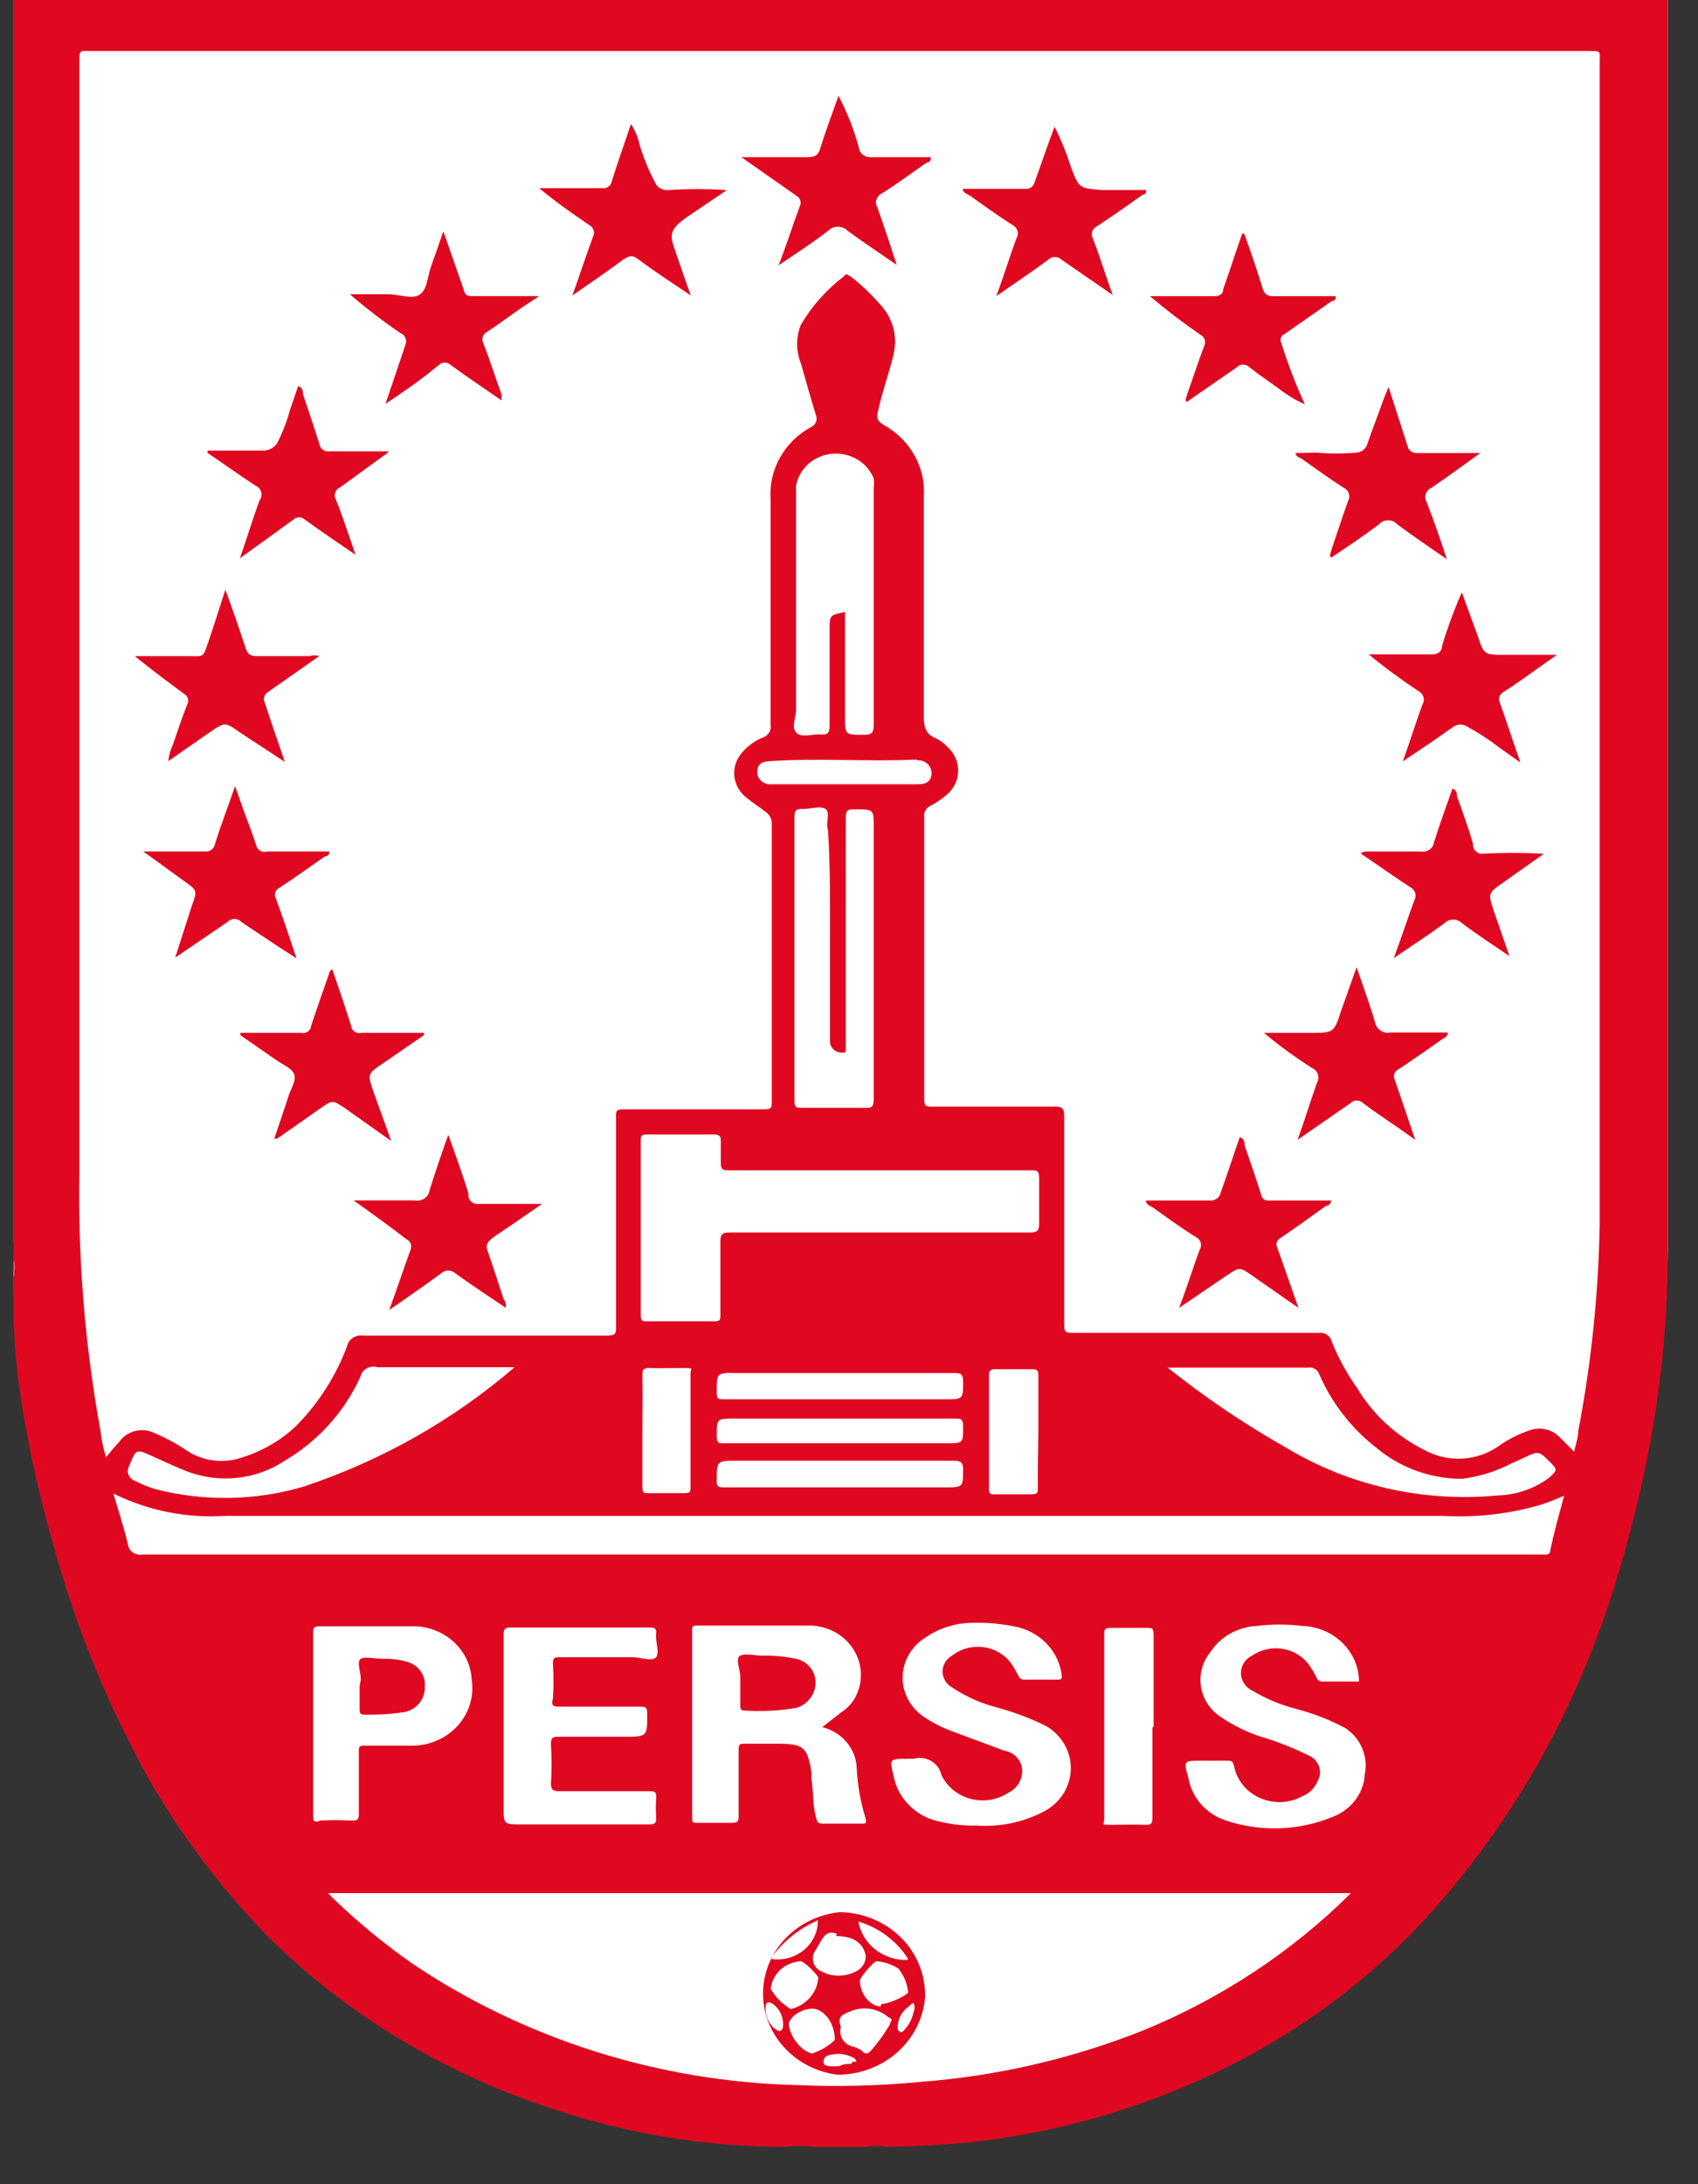 <svg width="42" height="54" viewBox="0 0 42 54" fill="none" xmlns="http://www.w3.org/2000/svg">
<rect x="0" y="0" width="42" height="54" fill="#333333" stroke="none"/>
<path d="M40.94 -0.63H0.585C0.495 -0.63 0.415 -0.63 0.334 -0.63V30.69C0.369 30.867 0.369 31.048 0.334 31.225C0.334 31.482 0.334 31.74 0.334 31.998C0.345 32.659 0.395 33.319 0.485 33.974C0.678 35.289 0.962 36.59 1.335 37.869C1.881 39.858 2.666 41.78 3.676 43.596C4.479 44.998 5.46 46.299 6.597 47.472C7.482 48.357 8.469 49.145 9.538 49.82C10.921 50.7 12.426 51.391 14.01 51.873C15.768 52.428 17.61 52.709 19.462 52.703C19.677 52.669 19.897 52.669 20.112 52.703H21.433C21.601 52.665 21.775 52.665 21.943 52.703C22.746 52.694 23.547 52.644 24.344 52.55C26.298 52.299 28.197 51.748 29.966 50.918C32.1 49.922 33.991 48.511 35.518 46.775C36.707 45.423 37.715 43.935 38.52 42.346C39.007 41.378 39.424 40.38 39.77 39.358C40.186 38.106 40.52 36.831 40.77 35.539C41.075 33.994 41.236 32.425 41.251 30.852V-0.363C41.231 -0.63 41.261 -0.63 40.94 -0.63Z" fill="white"/>
<path d="M40.938 -0.257H0.583C0.493 -0.257 0.413 -0.257 0.333 -0.257V31.063C0.367 31.24 0.367 31.421 0.333 31.598C0.333 31.855 0.333 32.113 0.333 32.371C0.343 33.032 0.393 33.692 0.483 34.347C0.676 35.662 0.96 36.963 1.333 38.242C1.879 40.231 2.664 42.153 3.674 43.969C4.477 45.371 5.458 46.672 6.595 47.845C7.48 48.73 8.467 49.518 9.536 50.193C10.919 51.073 12.424 51.764 14.008 52.245C15.766 52.801 17.608 53.081 19.46 53.076C19.675 53.042 19.895 53.042 20.11 53.076H21.431C21.599 53.038 21.773 53.038 21.941 53.076C22.744 53.068 23.545 53.017 24.342 52.923C26.296 52.672 28.195 52.121 29.964 51.291C32.098 50.295 33.989 48.884 35.516 47.148C36.705 45.796 37.714 44.308 38.517 42.719C39.005 41.751 39.422 40.753 39.768 39.731C40.184 38.479 40.518 37.204 40.768 35.913C41.073 34.367 41.234 32.798 41.249 31.225V0.01C41.229 -0.257 41.259 -0.257 40.938 -0.257ZM7.745 44.895V42.623V40.38C7.745 40.275 7.745 40.208 7.896 40.208C8.686 40.208 9.486 40.208 10.286 40.208C10.647 40.224 10.988 40.368 11.244 40.612C11.499 40.856 11.65 41.181 11.667 41.525C11.699 41.731 11.684 41.94 11.622 42.139C11.561 42.338 11.454 42.522 11.31 42.677C11.166 42.833 10.988 42.956 10.789 43.039C10.59 43.123 10.374 43.163 10.156 43.158C9.786 43.158 9.406 43.158 9.036 43.158C8.906 43.158 8.866 43.158 8.876 43.32C8.876 43.816 8.876 44.275 8.876 44.819C8.876 44.952 8.876 45.019 8.696 45.01C8.439 44.995 8.182 44.995 7.926 45.01C7.775 45.067 7.745 45.029 7.745 44.895ZM28.264 50.203C26.508 50.901 24.647 51.33 22.751 51.472C21.738 51.569 20.718 51.595 19.7 51.549C16.295 51.463 12.993 50.42 10.206 48.551C9.494 48.053 8.825 47.501 8.206 46.9L8.116 46.804H33.416C31.955 48.256 30.203 49.412 28.264 50.203ZM13.808 42.194H15.809C15.969 42.194 16.009 42.194 16.009 42.385C16.009 42.938 16.009 42.938 15.418 42.938H13.858C13.688 42.938 13.618 42.938 13.628 43.139C13.649 43.457 13.649 43.775 13.628 44.093C13.628 44.246 13.678 44.284 13.838 44.284H16.029C16.189 44.284 16.249 44.284 16.229 44.475C16.219 44.621 16.219 44.768 16.229 44.914C16.229 45.067 16.229 45.105 16.039 45.105H12.907C12.457 45.105 12.457 45.105 12.457 44.676V42.671C12.457 41.926 12.457 41.191 12.457 40.447C12.457 40.294 12.457 40.227 12.667 40.237H16.039C16.179 40.237 16.249 40.237 16.229 40.409C16.209 40.58 16.319 40.857 16.229 40.972C16.139 41.086 15.839 40.972 15.639 40.972C15.048 40.972 14.448 40.972 13.858 40.972C13.728 40.972 13.668 40.972 13.678 41.144C13.693 41.427 13.693 41.71 13.678 41.993C13.628 42.156 13.678 42.194 13.808 42.194ZM21.191 43.712C21.212 44.145 21.289 44.575 21.421 44.991C21.421 45.077 21.421 45.086 21.331 45.086H20.34C20.2 45.086 20.2 44.991 20.18 44.914C20.1 44.609 20.12 44.284 20.07 43.96C20.076 43.909 20.076 43.858 20.07 43.807C19.97 43.196 19.88 43.11 19.23 43.11H18.44C18.3 43.11 18.27 43.11 18.27 43.272C18.27 43.807 18.27 44.342 18.27 44.886C18.27 45.019 18.27 45.067 18.079 45.067C17.889 45.067 17.539 45.067 17.259 45.067C17.149 45.067 17.119 45.067 17.119 44.933V40.332C17.119 40.218 17.119 40.179 17.279 40.189C18.2 40.189 19.13 40.189 20.06 40.189C20.266 40.196 20.467 40.251 20.646 40.347C20.825 40.444 20.977 40.581 21.089 40.746C21.201 40.911 21.269 41.099 21.289 41.294C21.308 41.49 21.278 41.687 21.201 41.869C21.119 42.065 20.976 42.232 20.791 42.346L20.34 42.7C20.577 42.759 20.788 42.889 20.941 43.072C21.094 43.254 21.181 43.478 21.191 43.712ZM24.842 43.282L23.532 42.795C23.305 42.712 23.09 42.603 22.891 42.471C22.718 42.363 22.575 42.216 22.477 42.043C22.378 41.869 22.326 41.675 22.326 41.478C22.326 41.28 22.378 41.086 22.477 40.913C22.575 40.739 22.718 40.592 22.891 40.485C23.218 40.259 23.609 40.133 24.012 40.122C24.416 40.107 24.82 40.146 25.212 40.237C25.492 40.313 25.741 40.468 25.929 40.68C26.116 40.893 26.232 41.154 26.263 41.43C26.263 41.506 26.263 41.525 26.163 41.525H25.342C25.31 41.529 25.276 41.521 25.249 41.504C25.222 41.486 25.201 41.46 25.192 41.43L25.072 41.22C25.003 41.096 24.906 40.988 24.788 40.904C24.67 40.819 24.534 40.761 24.39 40.733C24.246 40.705 24.097 40.707 23.953 40.74C23.81 40.773 23.677 40.836 23.562 40.924C23.487 40.964 23.424 41.022 23.38 41.092C23.337 41.163 23.314 41.243 23.314 41.325C23.314 41.407 23.337 41.487 23.38 41.558C23.424 41.628 23.487 41.686 23.562 41.726C23.905 41.954 24.287 42.122 24.692 42.222C25.1 42.335 25.495 42.486 25.873 42.671C26.065 42.783 26.223 42.941 26.331 43.13C26.438 43.319 26.492 43.532 26.486 43.747C26.48 43.962 26.414 44.172 26.296 44.355C26.178 44.538 26.011 44.688 25.812 44.79C25.308 45.053 24.735 45.172 24.162 45.134C23.872 45.141 23.583 45.112 23.302 45.048C23.009 44.999 22.739 44.868 22.527 44.67C22.314 44.472 22.169 44.218 22.111 43.941C22.001 43.482 21.981 43.482 22.461 43.482H22.601C22.673 43.462 22.748 43.457 22.822 43.466C22.896 43.475 22.967 43.499 23.031 43.536C23.095 43.573 23.15 43.622 23.194 43.68C23.237 43.738 23.267 43.804 23.282 43.874C23.348 44.018 23.447 44.146 23.572 44.249C23.696 44.352 23.843 44.428 24.001 44.471C24.16 44.514 24.326 44.523 24.489 44.497C24.652 44.471 24.806 44.412 24.942 44.322C25.051 44.269 25.141 44.186 25.202 44.084C25.262 43.983 25.29 43.866 25.282 43.75C25.275 43.636 25.227 43.528 25.148 43.443C25.068 43.358 24.96 43.301 24.842 43.282ZM28.504 42.7C28.504 43.435 28.504 44.179 28.504 44.914C28.504 45.067 28.504 45.124 28.303 45.115C28.103 45.105 27.753 45.115 27.483 45.115C27.213 45.115 27.313 45.115 27.313 44.962C27.313 43.444 27.313 41.926 27.313 40.409C27.313 40.294 27.313 40.246 27.483 40.246H28.343C28.504 40.246 28.534 40.246 28.534 40.428C28.534 41.182 28.534 41.946 28.534 42.7H28.504ZM33.756 43.912C33.734 44.131 33.65 44.34 33.513 44.517C33.375 44.694 33.189 44.831 32.975 44.914C32.109 45.275 31.129 45.299 30.244 44.981C30.022 44.893 29.827 44.752 29.678 44.571C29.53 44.391 29.432 44.177 29.394 43.95C29.274 43.53 29.274 43.53 29.714 43.53H30.344C30.454 43.53 30.494 43.53 30.524 43.664C30.558 43.835 30.633 43.996 30.745 44.133C30.857 44.271 31.002 44.38 31.168 44.453C31.333 44.526 31.515 44.56 31.697 44.553C31.879 44.545 32.057 44.495 32.215 44.408C32.299 44.374 32.375 44.325 32.438 44.262C32.502 44.2 32.552 44.126 32.585 44.046C32.619 43.99 32.64 43.928 32.648 43.864C32.655 43.8 32.648 43.735 32.627 43.674C32.606 43.613 32.572 43.556 32.527 43.509C32.482 43.461 32.427 43.423 32.365 43.397C31.98 43.207 31.578 43.051 31.165 42.929C30.827 42.815 30.507 42.658 30.214 42.461C30.079 42.376 29.965 42.264 29.877 42.134C29.79 42.004 29.732 41.859 29.706 41.706C29.681 41.554 29.689 41.398 29.73 41.248C29.771 41.099 29.844 40.959 29.944 40.838C30.066 40.652 30.234 40.496 30.432 40.385C30.631 40.274 30.855 40.21 31.085 40.199C31.46 40.151 31.84 40.151 32.215 40.199C32.589 40.211 32.944 40.361 33.205 40.617C33.466 40.873 33.613 41.216 33.616 41.573H32.705C32.675 41.573 32.645 41.564 32.619 41.547C32.594 41.529 32.575 41.505 32.565 41.478C32.525 41.392 32.478 41.309 32.425 41.23C32.356 41.115 32.262 41.015 32.15 40.937C32.038 40.858 31.911 40.803 31.775 40.774C31.64 40.745 31.5 40.744 31.363 40.77C31.227 40.796 31.098 40.848 30.985 40.924C30.898 40.964 30.825 41.026 30.773 41.104C30.722 41.181 30.695 41.271 30.695 41.363C30.695 41.455 30.722 41.545 30.773 41.623C30.825 41.7 30.898 41.763 30.985 41.802C31.32 42.002 31.684 42.153 32.065 42.251C32.491 42.362 32.901 42.522 33.285 42.728C33.472 42.855 33.615 43.031 33.699 43.234C33.782 43.438 33.802 43.66 33.756 43.874V43.912ZM38.347 38.328C38.347 38.404 38.297 38.442 38.217 38.433H3.514C3.473 38.439 3.431 38.438 3.39 38.428C3.35 38.419 3.312 38.401 3.279 38.377C3.246 38.353 3.219 38.322 3.199 38.288C3.179 38.253 3.167 38.214 3.164 38.175C3.064 37.764 2.934 37.364 2.804 36.924C3.656 37.348 4.615 37.539 5.575 37.478H35.686C36.508 37.525 37.331 37.431 38.117 37.201C38.297 37.144 38.477 37.068 38.688 36.982C38.558 37.459 38.428 37.927 38.347 38.328ZM3.194 36.247C3.364 35.817 3.364 35.817 3.784 36.008C4.204 36.199 4.344 36.266 4.634 36.38C5.028 36.529 5.454 36.583 5.875 36.536C6.296 36.49 6.698 36.344 7.045 36.113C7.878 35.619 8.531 34.892 8.916 34.032C8.926 33.99 8.946 33.95 8.973 33.915C9 33.88 9.034 33.852 9.074 33.83C9.113 33.808 9.157 33.795 9.202 33.79C9.247 33.786 9.293 33.79 9.336 33.803H12.727C11.213 35.107 9.441 36.11 7.515 36.752C6.326 37.104 5.057 37.127 3.854 36.819C3.674 36.765 3.5 36.695 3.334 36.609C3.298 36.596 3.266 36.576 3.239 36.55C3.212 36.524 3.191 36.492 3.178 36.458C3.165 36.424 3.159 36.387 3.162 36.351C3.165 36.314 3.175 36.279 3.194 36.247ZM18.04 28.934H25.482C25.652 28.934 25.703 28.934 25.703 29.135C25.703 29.51 25.703 29.883 25.703 30.252C25.703 30.433 25.652 30.471 25.472 30.471H18.119C17.879 30.471 17.809 30.471 17.819 30.758C17.819 31.331 17.819 31.913 17.819 32.495C17.819 32.629 17.819 32.676 17.639 32.667H16.009C15.899 32.667 15.849 32.667 15.849 32.524C15.849 31.082 15.849 29.66 15.849 28.209C15.849 28.085 15.849 28.047 16.019 28.047C16.569 28.047 17.119 28.047 17.659 28.047C17.799 28.047 17.829 28.094 17.829 28.209C17.829 28.323 17.829 28.562 17.829 28.734C17.829 28.906 17.859 28.934 18.04 28.934ZM20.52 15.57C20.52 16.363 20.52 17.155 20.52 17.947C20.52 18.119 20.47 18.176 20.3 18.157C20.13 18.138 19.81 18.253 19.69 18.11C19.57 17.966 19.69 17.737 19.69 17.546C19.69 15.704 19.69 13.852 19.69 12.01C19.727 11.803 19.834 11.614 19.994 11.471C20.154 11.328 20.36 11.24 20.578 11.219C20.796 11.199 21.016 11.247 21.202 11.357C21.389 11.467 21.532 11.633 21.611 11.828C21.621 11.908 21.621 11.988 21.611 12.067C21.611 13.976 21.611 15.971 21.611 17.928C21.611 18.119 21.561 18.167 21.361 18.167C20.901 18.167 20.901 18.167 20.901 17.718V15.131C20.53 15.207 20.52 15.207 20.52 15.551V15.57ZM22.681 18.797C22.727 18.793 22.773 18.798 22.817 18.812C22.86 18.826 22.901 18.849 22.934 18.878C22.968 18.908 22.995 18.944 23.014 18.984C23.032 19.024 23.042 19.068 23.041 19.112C23.041 19.331 22.891 19.389 22.711 19.389C22.101 19.389 21.481 19.389 20.871 19.389H19.09C19.045 19.394 18.999 19.39 18.955 19.377C18.912 19.364 18.871 19.343 18.837 19.314C18.803 19.285 18.776 19.249 18.757 19.21C18.739 19.17 18.729 19.127 18.73 19.083C18.73 18.873 18.87 18.825 19.06 18.816C20.27 18.739 21.481 18.835 22.681 18.778V18.797ZM20.53 23.322V25.718C20.526 25.758 20.531 25.799 20.545 25.837C20.558 25.875 20.581 25.91 20.61 25.939C20.64 25.969 20.676 25.991 20.716 26.006C20.756 26.02 20.798 26.026 20.841 26.023C20.901 26.023 20.921 26.023 20.921 25.956V25.775C20.921 23.932 20.921 22.09 20.921 20.248C20.921 20.076 20.921 20 21.151 20.009C21.611 20.009 21.611 20.009 21.611 20.448V23.703V27.188C21.611 27.359 21.561 27.398 21.401 27.388C20.881 27.388 20.4 27.388 19.84 27.388C19.7 27.388 19.65 27.388 19.65 27.207C19.65 24.865 19.65 22.526 19.65 20.19C19.65 20.038 19.7 19.99 19.85 20C20 20.009 20.3 19.914 20.42 20C20.541 20.085 20.42 20.343 20.48 20.524C20.541 21.47 20.53 22.386 20.53 23.302V23.322ZM25.672 36.772C25.672 36.905 25.672 36.944 25.492 36.944C25.312 36.944 24.902 36.944 24.602 36.944C24.502 36.944 24.462 36.943 24.462 36.8C24.462 35.846 24.462 34.891 24.462 33.994C24.462 33.879 24.512 33.851 24.622 33.851H25.492C25.632 33.851 25.692 33.851 25.683 34.032C25.683 34.481 25.683 34.929 25.683 35.378C25.683 35.827 25.663 36.285 25.672 36.752V36.772ZM17.939 36.772C17.789 36.772 17.709 36.772 17.729 36.581C17.729 36.113 17.729 36.113 18.239 36.113H23.592C23.782 36.113 23.822 36.17 23.822 36.333C23.822 36.772 23.822 36.772 23.362 36.772H17.939ZM17.939 34.595C17.759 34.595 17.719 34.595 17.729 34.385C17.729 33.946 17.729 33.937 18.209 33.946H23.572C23.752 33.946 23.822 33.946 23.822 34.166C23.822 34.595 23.822 34.595 23.372 34.595H17.939ZM23.402 35.683H17.929C17.769 35.683 17.729 35.683 17.729 35.492C17.729 35.072 17.729 35.072 18.169 35.072H23.602C23.782 35.072 23.822 35.072 23.822 35.292C23.822 35.683 23.822 35.683 23.402 35.683ZM15.889 34.022C15.889 33.879 15.889 33.812 16.089 33.822C16.289 33.831 16.639 33.822 16.909 33.822C17.179 33.822 17.079 33.822 17.079 33.975V36.762C17.079 36.886 17.079 36.915 16.919 36.915C16.639 36.915 16.349 36.915 16.059 36.915C15.919 36.915 15.889 36.915 15.889 36.752C15.889 36.294 15.889 35.798 15.889 35.359C15.889 34.92 15.899 34.471 15.889 34.022ZM28.894 33.812H31.115C31.525 33.812 31.935 33.812 32.345 33.812C32.407 33.801 32.472 33.812 32.526 33.844C32.58 33.876 32.619 33.926 32.635 33.984C32.949 34.705 33.448 35.339 34.086 35.827C34.663 36.298 35.397 36.558 36.157 36.562C36.573 36.511 36.977 36.389 37.347 36.199L37.747 36.017C38.037 35.874 38.077 35.884 38.307 36.113C38.538 36.342 38.528 36.342 38.307 36.542C37.945 36.808 37.504 36.959 37.047 36.972C35.218 37.146 33.38 36.733 31.825 35.798C30.79 35.213 29.806 34.549 28.884 33.812H28.894ZM39.568 1.557V30.29C39.537 31.997 39.36 33.699 39.038 35.378C39.038 35.55 38.968 35.722 38.938 35.893L38.558 35.512C38.463 35.421 38.342 35.358 38.21 35.333C38.078 35.307 37.942 35.32 37.817 35.368C37.544 35.461 37.288 35.593 37.057 35.76C36.797 35.94 36.487 36.045 36.166 36.062C35.845 36.079 35.526 36.007 35.246 35.855C34.547 35.51 33.967 34.98 33.576 34.328C33.315 33.962 33.1 33.568 32.935 33.154C32.919 33.09 32.878 33.034 32.821 32.997C32.763 32.96 32.694 32.944 32.625 32.953H26.623C26.323 32.953 26.323 32.953 26.323 32.667C26.323 30.977 26.323 29.288 26.323 27.588C26.323 27.398 26.263 27.35 26.073 27.359H23.071C22.901 27.359 22.861 27.359 22.861 27.159C22.861 24.843 22.861 22.523 22.861 20.2C22.852 20.141 22.864 20.081 22.895 20.029C22.925 19.977 22.974 19.936 23.031 19.914C23.172 19.839 23.302 19.749 23.422 19.646C23.509 19.571 23.579 19.479 23.628 19.376C23.676 19.274 23.7 19.162 23.7 19.05C23.7 18.937 23.676 18.826 23.628 18.723C23.579 18.62 23.509 18.528 23.422 18.453C23.346 18.37 23.254 18.302 23.151 18.253C22.881 18.148 22.851 17.957 22.851 17.699C22.851 15.885 22.851 14.081 22.851 12.277C22.875 11.921 22.794 11.567 22.617 11.253C22.44 10.939 22.175 10.679 21.851 10.501C21.721 10.415 21.671 10.349 21.711 10.196C21.811 9.709 21.991 9.241 22.101 8.764C22.157 8.538 22.152 8.303 22.087 8.079C22.022 7.856 21.9 7.651 21.731 7.485C21.52 7.244 21.286 7.024 21.031 6.826C20.981 6.826 20.951 6.731 20.881 6.826C20.446 7.158 20.082 7.566 19.81 8.029C19.685 8.336 19.685 8.677 19.81 8.984C19.93 9.404 20.05 9.833 20.18 10.263C20.204 10.317 20.205 10.379 20.183 10.434C20.16 10.489 20.116 10.534 20.06 10.559C19.736 10.736 19.471 10.996 19.294 11.31C19.118 11.624 19.036 11.979 19.06 12.334C19.06 14.196 19.06 16.067 19.06 17.928C19.071 17.992 19.058 18.058 19.023 18.114C18.988 18.17 18.934 18.212 18.87 18.233C18.661 18.319 18.478 18.453 18.34 18.625C18.212 18.777 18.149 18.969 18.162 19.163C18.175 19.357 18.263 19.54 18.41 19.675C18.57 19.818 18.76 19.933 18.93 20.066C18.983 20.101 19.026 20.148 19.054 20.204C19.082 20.259 19.094 20.32 19.09 20.381C19.09 22.663 19.09 24.944 19.09 27.226C19.09 27.388 19.09 27.426 18.88 27.426H15.539C15.208 27.426 15.238 27.426 15.238 27.703C15.238 29.393 15.238 31.092 15.238 32.781C15.238 32.972 15.238 33.02 14.988 33.02H8.986C8.897 33.006 8.806 33.025 8.732 33.073C8.657 33.121 8.605 33.194 8.586 33.278C8.315 34.008 7.89 34.678 7.335 35.244C6.97 35.594 6.525 35.859 6.035 36.017C5.805 36.104 5.555 36.136 5.31 36.109C5.064 36.083 4.828 35.999 4.624 35.865C4.383 35.701 4.125 35.56 3.854 35.445C3.703 35.362 3.524 35.337 3.355 35.376C3.185 35.416 3.038 35.515 2.944 35.655C2.833 35.769 2.743 35.884 2.623 36.027C2.554 35.809 2.507 35.585 2.483 35.359C2.1 33.254 1.926 31.119 1.963 28.982C1.963 19.837 1.963 10.692 1.963 1.547C1.963 1.223 1.963 1.261 2.253 1.261H39.268C39.618 1.27 39.568 1.232 39.568 1.557Z" fill="#E00820"/>
<path d="M19.502 53.056H20.142C19.929 53.04 19.715 53.04 19.502 53.056Z" fill="#E00820"/>
<path d="M0.333 31.064V31.588C0.354 31.414 0.354 31.238 0.333 31.064Z" fill="#E00820"/>
<path d="M21.431 53.077H21.931C21.765 53.062 21.598 53.062 21.431 53.077Z" fill="#E00820"/>
<path d="M29.794 8.535C29.634 8.946 29.504 9.366 29.354 9.776C29.354 9.824 29.294 9.872 29.354 9.938L30.595 9.079C30.614 9.059 30.638 9.042 30.665 9.031C30.692 9.02 30.721 9.014 30.75 9.014C30.779 9.014 30.808 9.02 30.834 9.031C30.861 9.042 30.885 9.059 30.905 9.079C31.135 9.261 31.375 9.423 31.615 9.595C31.816 9.755 32.038 9.89 32.275 9.996C32.05 9.505 31.856 9.001 31.695 8.487C31.683 8.468 31.676 8.446 31.674 8.423C31.671 8.4 31.674 8.377 31.682 8.356C31.689 8.334 31.701 8.314 31.718 8.298C31.734 8.281 31.753 8.267 31.775 8.258L32.936 7.447C32.936 7.447 33.056 7.447 33.036 7.323C32.525 7.323 32.035 7.323 31.505 7.323C31.444 7.331 31.382 7.317 31.332 7.284C31.282 7.25 31.247 7.199 31.235 7.141C31.095 6.683 30.925 6.187 30.775 5.776H30.725C30.565 6.235 30.405 6.731 30.255 7.151C30.255 7.275 30.165 7.323 30.024 7.323H28.444C28.843 7.661 29.261 7.98 29.694 8.277C29.741 8.302 29.776 8.341 29.795 8.388C29.813 8.436 29.813 8.488 29.794 8.535Z" fill="#E00820"/>
<path d="M10.025 8.534C9.865 9.002 9.705 9.488 9.535 9.985C10.005 9.67 10.425 9.383 10.846 9.03C10.865 9.01 10.889 8.993 10.916 8.982C10.943 8.971 10.972 8.965 11.001 8.965C11.03 8.965 11.059 8.971 11.085 8.982C11.112 8.993 11.136 9.01 11.156 9.03C11.566 9.326 11.986 9.612 12.406 9.899C12.406 9.842 12.406 9.803 12.406 9.756C12.256 9.336 12.116 8.906 11.956 8.486C11.943 8.461 11.934 8.434 11.932 8.406C11.93 8.378 11.933 8.349 11.943 8.323C11.952 8.296 11.967 8.271 11.986 8.25C12.006 8.229 12.03 8.212 12.056 8.2C12.346 8.009 12.626 7.799 12.916 7.598L13.337 7.321C12.746 7.321 12.236 7.321 11.716 7.321C11.566 7.321 11.506 7.321 11.466 7.15L10.966 5.718C10.856 6.033 10.766 6.3 10.666 6.577C10.566 6.854 10.575 7.131 10.396 7.274C10.215 7.417 9.875 7.274 9.595 7.274C9.315 7.274 8.975 7.274 8.655 7.274C9.048 7.615 9.462 7.934 9.895 8.228C9.925 8.24 9.952 8.257 9.975 8.279C9.998 8.3 10.016 8.326 10.028 8.355C10.04 8.383 10.046 8.414 10.046 8.445C10.045 8.475 10.038 8.506 10.025 8.534Z" fill="#E00820"/>
<path d="M21.241 3.638C21.121 3.199 20.953 2.773 20.74 2.368C20.58 2.826 20.42 3.237 20.29 3.666C20.24 3.848 20.15 3.886 19.96 3.886H18.339L19.7 4.841C19.747 4.867 19.781 4.909 19.796 4.959C19.811 5.009 19.805 5.062 19.78 5.108C19.61 5.566 19.45 6.062 19.26 6.559C19.71 6.253 20.11 5.996 20.48 5.709C20.511 5.676 20.549 5.65 20.591 5.632C20.633 5.614 20.679 5.605 20.725 5.605C20.771 5.605 20.817 5.614 20.859 5.632C20.902 5.65 20.939 5.676 20.97 5.709C21.351 5.986 21.751 6.253 22.181 6.549C22.011 6.043 21.871 5.595 21.701 5.127C21.683 5.098 21.672 5.065 21.669 5.032C21.665 4.999 21.668 4.965 21.679 4.933C21.689 4.9 21.706 4.871 21.729 4.845C21.751 4.819 21.779 4.798 21.811 4.783C22.191 4.545 22.551 4.277 22.921 4.02C22.921 4.02 23.041 4.02 23.021 3.886C22.521 3.886 22.021 3.886 21.531 3.886C21.458 3.889 21.387 3.864 21.333 3.818C21.279 3.772 21.246 3.707 21.241 3.638Z" fill="#E00820"/>
<path d="M16.978 5.377L17.978 4.7C17.495 4.667 17.011 4.667 16.528 4.7C16.457 4.706 16.387 4.689 16.327 4.653C16.267 4.617 16.222 4.563 16.198 4.499C16.038 4.201 15.911 3.887 15.817 3.564C15.778 3.388 15.707 3.22 15.607 3.067C15.437 3.564 15.277 4.022 15.127 4.499C15.117 4.548 15.088 4.592 15.045 4.62C15.002 4.649 14.949 4.66 14.897 4.652C14.487 4.652 14.077 4.652 13.667 4.652H13.336C13.737 4.986 14.147 5.272 14.567 5.559C14.594 5.572 14.618 5.59 14.637 5.612C14.657 5.634 14.672 5.66 14.681 5.687C14.691 5.714 14.694 5.743 14.692 5.772C14.689 5.801 14.681 5.829 14.667 5.855C14.497 6.313 14.337 6.809 14.157 7.306C14.607 6.991 15.017 6.714 15.417 6.418C15.557 6.323 15.647 6.294 15.797 6.418C16.198 6.714 16.618 6.991 17.088 7.306C16.938 6.895 16.818 6.542 16.698 6.189C16.578 5.836 16.528 5.692 16.978 5.377Z" fill="#E00820"/>
<path d="M26.494 4.144C26.385 3.797 26.247 3.459 26.084 3.132C25.904 3.609 25.744 4.086 25.594 4.497C25.584 4.551 25.552 4.599 25.505 4.632C25.459 4.664 25.401 4.677 25.344 4.669H23.813C23.813 4.764 23.923 4.793 23.983 4.831C24.333 5.079 24.673 5.327 25.034 5.556C25.065 5.571 25.092 5.591 25.115 5.615C25.138 5.64 25.155 5.669 25.165 5.701C25.175 5.732 25.179 5.765 25.175 5.798C25.171 5.83 25.161 5.862 25.143 5.891C24.974 6.339 24.823 6.845 24.643 7.322C25.104 6.998 25.524 6.721 25.924 6.425C25.945 6.403 25.972 6.385 26.001 6.372C26.03 6.36 26.062 6.353 26.094 6.353C26.126 6.353 26.158 6.36 26.187 6.372C26.216 6.385 26.242 6.403 26.264 6.425L27.524 7.294C27.354 6.836 27.204 6.339 27.034 5.9C27.019 5.874 27.009 5.845 27.006 5.815C27.003 5.786 27.006 5.755 27.015 5.727C27.024 5.698 27.04 5.672 27.06 5.649C27.081 5.626 27.106 5.608 27.134 5.595C27.524 5.337 27.895 5.079 28.265 4.812C28.265 4.812 28.375 4.812 28.345 4.697H27.244C26.684 4.65 26.694 4.65 26.494 4.144Z" fill="#E00820"/>
<path d="M31.195 29.537C31.065 29.126 30.925 28.725 30.785 28.315C30.785 28.248 30.785 28.152 30.665 28.114C30.505 28.573 30.345 29.069 30.195 29.479C30.185 29.541 30.15 29.597 30.098 29.634C30.045 29.672 29.98 29.688 29.915 29.68H28.344C28.344 29.785 28.454 29.814 28.514 29.852C28.864 30.1 29.215 30.358 29.585 30.587C29.612 30.601 29.636 30.62 29.656 30.643C29.675 30.666 29.69 30.692 29.698 30.721C29.706 30.75 29.709 30.779 29.705 30.809C29.701 30.838 29.691 30.867 29.675 30.892C29.505 31.35 29.355 31.847 29.165 32.334L30.345 31.532C30.665 31.322 30.665 31.322 30.965 31.532L32.116 32.334C31.926 31.799 31.766 31.322 31.596 30.854C31.583 30.833 31.576 30.809 31.573 30.785C31.571 30.761 31.573 30.737 31.581 30.714C31.588 30.691 31.6 30.669 31.617 30.651C31.633 30.632 31.653 30.617 31.675 30.606C32.056 30.348 32.426 30.081 32.796 29.814C32.846 29.814 32.926 29.766 32.926 29.68H31.395C31.372 29.684 31.349 29.683 31.326 29.678C31.303 29.673 31.281 29.663 31.262 29.65C31.244 29.637 31.228 29.619 31.216 29.6C31.205 29.581 31.198 29.559 31.195 29.537Z" fill="#E00820"/>
<path d="M11.588 29.507C11.438 29.029 11.268 28.552 11.088 28.056C10.917 28.533 10.757 29.01 10.627 29.421C10.623 29.462 10.609 29.501 10.587 29.537C10.566 29.572 10.537 29.603 10.502 29.628C10.467 29.652 10.427 29.669 10.385 29.678C10.343 29.686 10.299 29.687 10.257 29.678C9.777 29.678 9.257 29.678 8.747 29.678C9.217 30.013 9.627 30.308 10.047 30.633C10.074 30.645 10.098 30.662 10.117 30.683C10.136 30.705 10.151 30.729 10.161 30.756C10.17 30.783 10.174 30.811 10.171 30.839C10.169 30.867 10.161 30.895 10.147 30.919C9.977 31.387 9.817 31.874 9.627 32.389C10.087 32.065 10.497 31.788 10.897 31.492C10.922 31.467 10.951 31.448 10.984 31.434C11.017 31.42 11.052 31.413 11.088 31.413C11.123 31.413 11.158 31.42 11.191 31.434C11.224 31.448 11.253 31.467 11.278 31.492C11.678 31.779 12.098 32.055 12.508 32.332C12.516 32.296 12.516 32.258 12.507 32.222C12.498 32.186 12.482 32.152 12.458 32.122C12.328 31.721 12.198 31.32 12.058 30.919C12.008 30.786 12.058 30.709 12.148 30.633C12.238 30.557 12.628 30.308 12.868 30.137L13.408 29.764C12.878 29.764 12.358 29.764 11.848 29.764C11.812 29.77 11.774 29.766 11.74 29.755C11.705 29.744 11.674 29.725 11.648 29.7C11.623 29.674 11.604 29.644 11.593 29.61C11.583 29.576 11.581 29.541 11.588 29.507Z" fill="#E00820"/>
<path d="M34.015 25.288C33.885 24.839 33.725 24.41 33.555 23.913L33.175 24.982C32.995 25.536 32.995 25.536 32.395 25.536H31.264C31.64 25.851 32.038 26.141 32.455 26.405C32.489 26.42 32.519 26.441 32.544 26.468C32.569 26.495 32.587 26.527 32.598 26.561C32.61 26.595 32.613 26.631 32.609 26.666C32.605 26.702 32.593 26.736 32.575 26.767C32.415 27.216 32.264 27.722 32.094 28.18L33.405 27.273C33.425 27.253 33.449 27.236 33.475 27.225C33.502 27.214 33.531 27.208 33.56 27.208C33.589 27.208 33.618 27.214 33.645 27.225C33.672 27.236 33.695 27.253 33.715 27.273C34.005 27.493 34.315 27.693 34.615 27.903L35.006 28.18L34.505 26.71C34.492 26.686 34.483 26.66 34.48 26.633C34.477 26.606 34.48 26.579 34.488 26.553C34.497 26.527 34.511 26.503 34.529 26.483C34.547 26.462 34.57 26.445 34.596 26.433C34.976 26.185 35.336 25.927 35.706 25.67C35.706 25.67 35.826 25.622 35.806 25.526C35.336 25.526 34.866 25.526 34.395 25.526C34.354 25.535 34.311 25.535 34.27 25.528C34.228 25.52 34.188 25.505 34.153 25.483C34.118 25.46 34.087 25.432 34.064 25.398C34.04 25.365 34.024 25.327 34.015 25.288Z" fill="#E00820"/>
<path d="M36.436 20.86C36.316 20.459 36.176 20.068 36.036 19.677C36.036 19.619 36.036 19.533 35.926 19.495C35.766 19.953 35.606 20.392 35.465 20.841C35.459 20.875 35.446 20.908 35.427 20.937C35.407 20.966 35.382 20.991 35.352 21.011C35.322 21.03 35.288 21.044 35.253 21.051C35.218 21.058 35.181 21.058 35.145 21.051C34.715 21.051 34.275 21.051 33.845 21.051C33.785 21.051 33.715 21.051 33.655 21.099C34.065 21.376 34.465 21.662 34.875 21.929C34.905 21.944 34.932 21.963 34.953 21.987C34.975 22.011 34.992 22.039 35.002 22.07C35.012 22.1 35.016 22.132 35.013 22.163C35.01 22.195 35.001 22.226 34.985 22.254C34.815 22.712 34.655 23.209 34.475 23.686C34.925 23.38 35.335 23.113 35.726 22.827C35.754 22.798 35.788 22.775 35.826 22.759C35.864 22.743 35.904 22.735 35.946 22.735C35.987 22.735 36.028 22.743 36.066 22.759C36.104 22.775 36.138 22.798 36.166 22.827C36.546 23.113 36.946 23.371 37.336 23.638L36.946 22.512C36.806 22.082 36.806 22.082 37.186 21.815L38.187 21.108C37.673 21.08 37.159 21.08 36.646 21.108C36.615 21.106 36.584 21.098 36.557 21.084C36.529 21.07 36.505 21.051 36.485 21.027C36.465 21.004 36.451 20.977 36.442 20.949C36.434 20.92 36.432 20.89 36.436 20.86Z" fill="#E00820"/>
<path d="M7.335 23.694C7.155 23.159 6.995 22.682 6.825 22.214C6.811 22.191 6.803 22.166 6.8 22.14C6.797 22.113 6.8 22.087 6.808 22.062C6.817 22.037 6.831 22.014 6.849 21.994C6.867 21.974 6.89 21.958 6.915 21.947C7.295 21.699 7.665 21.432 8.035 21.174C8.035 21.174 8.155 21.174 8.145 21.05C7.635 21.05 7.145 21.05 6.615 21.05C6.585 21.06 6.554 21.064 6.522 21.061C6.491 21.058 6.461 21.048 6.434 21.033C6.407 21.017 6.384 20.996 6.367 20.971C6.35 20.946 6.339 20.917 6.335 20.887C6.245 20.62 6.145 20.353 6.044 20.086L5.814 19.436C5.634 19.962 5.464 20.391 5.314 20.878C5.304 20.932 5.273 20.98 5.226 21.013C5.179 21.045 5.121 21.058 5.064 21.05C4.554 21.05 4.064 21.05 3.543 21.05L4.544 21.775C4.884 22.014 4.884 22.014 4.744 22.396L4.334 23.675L5.624 22.797C5.646 22.773 5.673 22.753 5.703 22.74C5.733 22.727 5.766 22.72 5.799 22.72C5.833 22.72 5.866 22.727 5.896 22.74C5.926 22.753 5.953 22.773 5.974 22.797C6.415 23.093 6.825 23.369 7.335 23.694Z" fill="#E00820"/>
<path d="M9.236 26.986C9.086 26.547 9.086 26.547 9.486 26.28L10.487 25.592V25.535H8.936C8.907 25.542 8.878 25.543 8.849 25.538C8.82 25.533 8.793 25.522 8.769 25.505C8.745 25.489 8.725 25.468 8.711 25.443C8.696 25.419 8.688 25.391 8.686 25.363C8.536 24.895 8.376 24.409 8.216 23.96C8.194 23.974 8.176 23.993 8.162 24.014C8.148 24.035 8.139 24.059 8.136 24.084C7.986 24.514 7.836 24.934 7.695 25.363C7.694 25.391 7.685 25.419 7.671 25.443C7.656 25.468 7.637 25.489 7.613 25.505C7.589 25.522 7.562 25.533 7.533 25.538C7.504 25.543 7.474 25.542 7.445 25.535H5.945V25.592L6.825 26.203C6.985 26.318 7.215 26.404 7.275 26.556C7.335 26.709 7.195 26.919 7.135 27.101C7.025 27.444 6.905 27.788 6.785 28.151H6.855L7.946 27.387C8.226 27.196 8.226 27.196 8.516 27.387L9.676 28.208L9.236 26.986Z" fill="#E00820"/>
<path d="M4.644 17.386C4.504 17.729 4.394 18.073 4.274 18.417C4.214 18.543 4.176 18.679 4.164 18.817L5.164 18.121C5.564 17.844 5.564 17.844 5.955 18.121L7.045 18.837C6.865 18.312 6.715 17.882 6.555 17.386C6.541 17.361 6.532 17.334 6.529 17.307C6.526 17.279 6.529 17.251 6.537 17.224C6.545 17.198 6.559 17.173 6.578 17.151C6.596 17.13 6.619 17.112 6.645 17.099L7.895 16.221C7.818 16.195 7.733 16.195 7.655 16.221C7.225 16.221 6.795 16.221 6.355 16.221C6.185 16.221 6.125 16.173 6.075 16.02C5.924 15.562 5.754 15.066 5.574 14.579C5.424 15.047 5.294 15.457 5.154 15.868C5.014 16.278 5.044 16.221 4.654 16.221H3.333C3.744 16.555 4.154 16.861 4.584 17.176C4.615 17.201 4.638 17.234 4.648 17.272C4.659 17.309 4.658 17.349 4.644 17.386Z" fill="#E00820"/>
<path d="M32.045 11.2C32.045 11.286 32.135 11.305 32.185 11.333C32.536 11.582 32.876 11.83 33.236 12.059C33.266 12.073 33.292 12.093 33.314 12.117C33.336 12.141 33.352 12.169 33.362 12.199C33.373 12.229 33.377 12.261 33.374 12.293C33.371 12.324 33.361 12.355 33.346 12.383C33.196 12.794 33.066 13.204 32.926 13.615C32.926 13.672 32.866 13.72 32.926 13.787C33.326 13.519 33.726 13.252 34.106 12.966C34.134 12.934 34.17 12.908 34.209 12.89C34.249 12.872 34.292 12.863 34.336 12.863C34.38 12.863 34.423 12.872 34.463 12.89C34.503 12.908 34.538 12.934 34.566 12.966C34.947 13.252 35.347 13.519 35.787 13.825C35.617 13.309 35.467 12.87 35.287 12.412C35.27 12.382 35.259 12.348 35.256 12.313C35.253 12.279 35.257 12.244 35.268 12.211C35.279 12.178 35.297 12.148 35.321 12.121C35.345 12.095 35.374 12.074 35.407 12.059C35.817 11.782 36.217 11.486 36.617 11.2C36.087 11.2 35.617 11.2 35.057 11.2C35.001 11.205 34.946 11.191 34.901 11.159C34.857 11.127 34.826 11.08 34.816 11.028C34.666 10.551 34.506 10.073 34.346 9.567L34.226 9.863C34.096 10.236 33.946 10.608 33.816 10.99C33.798 11.044 33.764 11.092 33.718 11.128C33.672 11.163 33.615 11.185 33.556 11.19C33.223 11.219 32.888 11.219 32.556 11.19L32.045 11.2Z" fill="#E00820"/>
<path d="M37.228 16.19C36.708 16.19 36.708 16.19 36.548 15.713L36.158 14.644C35.968 15.077 35.805 15.52 35.668 15.97C35.668 16.123 35.548 16.19 35.367 16.18C35.007 16.18 34.637 16.18 34.277 16.18H33.857C34.25 16.503 34.661 16.805 35.087 17.087C35.116 17.102 35.142 17.123 35.163 17.147C35.183 17.172 35.199 17.2 35.208 17.23C35.218 17.26 35.22 17.292 35.217 17.323C35.213 17.354 35.203 17.384 35.188 17.412C35.017 17.86 34.867 18.366 34.697 18.825C35.138 18.529 35.538 18.262 35.938 17.975C35.991 17.936 36.056 17.914 36.123 17.914C36.19 17.914 36.255 17.936 36.308 17.975C36.572 18.117 36.823 18.28 37.058 18.462L37.608 18.853C37.418 18.319 37.268 17.841 37.098 17.374C37.076 17.329 37.072 17.278 37.086 17.23C37.101 17.183 37.134 17.142 37.178 17.116C37.418 16.963 37.648 16.801 37.889 16.629L38.509 16.19H37.228Z" fill="#E00820"/>
<path d="M6.424 12.362C6.254 12.82 6.104 13.316 5.934 13.803L7.254 12.849C7.273 12.83 7.295 12.815 7.32 12.805C7.345 12.795 7.372 12.789 7.399 12.789C7.426 12.789 7.453 12.795 7.478 12.805C7.503 12.815 7.526 12.83 7.544 12.849C7.954 13.145 8.375 13.431 8.795 13.717C8.635 13.259 8.475 12.763 8.305 12.343C8.291 12.317 8.283 12.288 8.281 12.259C8.28 12.23 8.284 12.2 8.294 12.173C8.305 12.145 8.32 12.12 8.341 12.098C8.362 12.077 8.387 12.059 8.415 12.047L9.415 11.321C9.485 11.264 9.575 11.226 9.615 11.159H8.144C8.117 11.163 8.089 11.162 8.062 11.155C8.034 11.149 8.009 11.137 7.987 11.121C7.964 11.105 7.945 11.085 7.931 11.062C7.917 11.039 7.908 11.014 7.904 10.987C7.774 10.577 7.634 10.157 7.494 9.746C7.494 9.68 7.494 9.584 7.374 9.546C7.304 9.746 7.244 9.937 7.174 10.128C7.103 10.394 7.006 10.653 6.884 10.901C6.853 10.975 6.799 11.037 6.729 11.08C6.659 11.123 6.577 11.144 6.494 11.14C6.044 11.14 5.593 11.14 5.133 11.14V11.197C5.533 11.465 5.924 11.751 6.324 12.009C6.357 12.023 6.386 12.045 6.41 12.071C6.433 12.098 6.451 12.129 6.46 12.163C6.47 12.197 6.471 12.232 6.465 12.266C6.459 12.301 6.445 12.333 6.424 12.362Z" fill="#E00820"/>
<path d="M20.71 51.293C21.258 51.295 21.785 51.099 22.188 50.745C22.59 50.391 22.838 49.905 22.881 49.384C22.89 49.113 22.843 48.844 22.742 48.591C22.641 48.337 22.489 48.106 22.293 47.91C22.098 47.713 21.863 47.556 21.603 47.447C21.344 47.338 21.064 47.279 20.78 47.274C20.263 47.325 19.784 47.554 19.433 47.919C19.081 48.283 18.883 48.759 18.874 49.254C18.865 49.75 19.047 50.231 19.386 50.607C19.724 50.983 20.195 51.227 20.71 51.293ZM19.509 50.062C19.509 49.88 19.8 49.67 20.08 49.661C20.36 49.651 20.65 49.995 20.65 50.434C20.491 50.588 20.296 50.703 20.08 50.768C19.82 50.711 19.52 50.339 19.509 50.014V50.062ZM19.059 49.212C19.069 49.024 19.151 48.846 19.289 48.712C19.427 48.579 19.613 48.498 19.81 48.487C19.88 48.487 20.23 48.821 20.24 48.897C20.227 49.078 20.154 49.25 20.031 49.389C19.909 49.528 19.744 49.627 19.559 49.67C19.35 49.545 19.178 49.371 19.059 49.164V49.212ZM21.06 51.026C20.96 51.026 20.86 51.026 20.76 51.083H20.57C20.49 51.083 20.36 51.083 20.37 50.959C20.38 50.835 20.47 50.816 20.56 50.797C20.739 50.757 20.928 50.781 21.09 50.864C21.116 50.871 21.138 50.887 21.154 50.907C21.17 50.928 21.179 50.953 21.18 50.978C21.19 50.969 21.13 50.969 21.08 50.978L21.06 51.026ZM22 50.071C21.869 50.29 21.718 50.497 21.55 50.692C21.47 50.778 21.41 50.806 21.31 50.692C21.255 50.656 21.194 50.627 21.13 50.606C21.073 50.597 21.018 50.577 20.969 50.547C20.92 50.516 20.879 50.476 20.847 50.429C20.816 50.382 20.796 50.329 20.788 50.274C20.779 50.219 20.784 50.163 20.8 50.109C20.71 49.89 20.8 49.814 21.03 49.728C21.184 49.662 21.356 49.64 21.523 49.666C21.69 49.691 21.845 49.762 21.971 49.871C22.081 49.909 22.061 49.947 22.02 50.014L22 50.071ZM22.601 49.728C22.568 49.902 22.485 50.064 22.361 50.195C22.281 50.3 22.241 50.195 22.211 50.195C22.196 50.085 22.213 49.973 22.258 49.871C22.304 49.769 22.377 49.68 22.471 49.613C22.601 49.48 22.621 49.499 22.621 49.67L22.601 49.728ZM21.78 49.604C21.52 49.604 21.27 49.289 21.27 48.964C21.27 48.888 21.63 48.468 21.69 48.487C21.88 48.506 22.062 48.568 22.221 48.668C22.355 48.834 22.438 49.032 22.461 49.241C22.501 49.298 22.03 49.537 21.8 49.546L21.78 49.604ZM22.441 48.458C22.152 48.464 21.871 48.371 21.649 48.196C21.427 48.021 21.278 47.775 21.23 47.504C21.745 47.659 22.182 47.988 22.461 48.429L22.441 48.458ZM20.68 47.866C21.08 47.866 21.33 48.01 21.41 48.324C21.421 48.411 21.402 48.498 21.357 48.573C21.312 48.649 21.243 48.709 21.16 48.745C21.033 48.81 20.89 48.845 20.745 48.845C20.6 48.845 20.457 48.81 20.33 48.745C20.279 48.724 20.234 48.693 20.198 48.654C20.162 48.615 20.135 48.568 20.119 48.518C20.104 48.468 20.101 48.415 20.109 48.363C20.118 48.312 20.139 48.263 20.17 48.219C20.34 47.952 20.4 47.694 20.7 47.809L20.68 47.866ZM20.23 47.475C20.232 47.615 20.202 47.754 20.141 47.882C20.081 48.01 19.991 48.123 19.88 48.214C19.768 48.306 19.636 48.372 19.495 48.409C19.353 48.446 19.204 48.453 19.059 48.429C19.35 48.014 19.755 47.684 20.23 47.475ZM19.149 50.148C19.077 50.08 19.021 49.998 18.985 49.907C18.948 49.816 18.933 49.719 18.939 49.623C18.939 49.489 19.009 49.48 19.109 49.537C19.19 49.595 19.255 49.67 19.3 49.756C19.345 49.842 19.369 49.937 19.369 50.033C19.369 50.1 19.369 50.176 19.309 50.205C19.249 50.234 19.199 50.176 19.149 50.138V50.148Z" fill="#E00820"/>
<path d="M19.631 41C19.378 40.949 19.119 40.926 18.86 40.933C18.68 40.933 18.44 40.866 18.31 40.933C18.18 41 18.31 41.277 18.31 41.458V41.582V42.145C18.31 42.212 18.31 42.288 18.4 42.288C18.838 42.319 19.279 42.297 19.711 42.222C19.852 42.174 19.973 42.084 20.056 41.966C20.139 41.847 20.18 41.706 20.171 41.563C20.165 41.423 20.108 41.29 20.009 41.187C19.91 41.084 19.776 41.018 19.631 41Z" fill="#E00820"/>
<path d="M8.895 41.677V42.25C8.895 42.326 8.895 42.393 9.015 42.393C9.35 42.398 9.685 42.376 10.016 42.326C10.16 42.293 10.288 42.213 10.378 42.1C10.467 41.987 10.512 41.847 10.506 41.706C10.522 41.564 10.483 41.422 10.396 41.305C10.31 41.189 10.181 41.108 10.036 41.076C9.847 41.025 9.651 41.003 9.456 41.009C9.266 41.009 9.035 40.952 8.925 41.009C8.815 41.066 8.925 41.343 8.925 41.524L8.895 41.677Z" fill="#E00820"/>
</svg>
